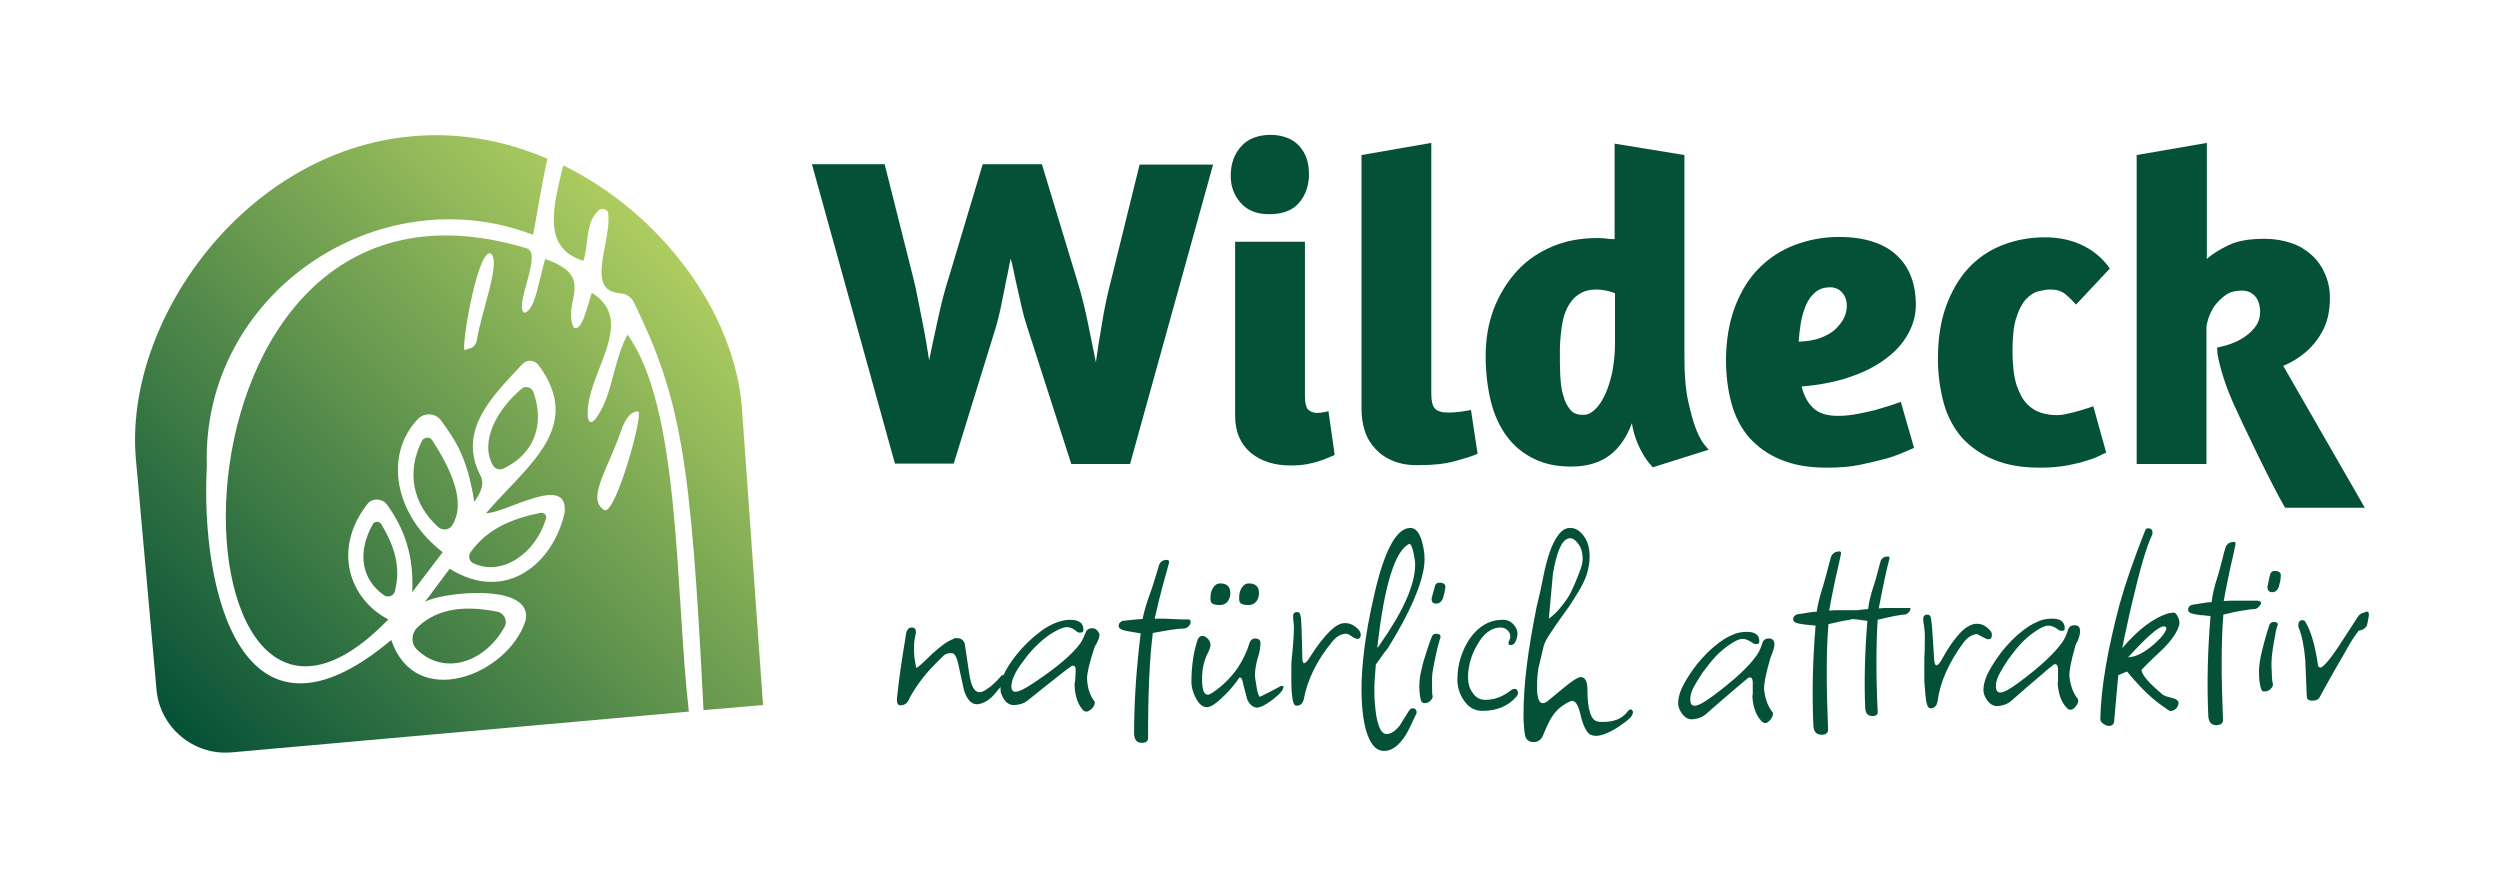 <?xml version="1.0" encoding="utf-8" standalone="no"?><!-- Generator: Adobe Illustrator 27.1.0, SVG Export Plug-In . SVG Version: 6.00 Build 0)  --><svg xmlns="http://www.w3.org/2000/svg" xmlns:xlink="http://www.w3.org/1999/xlink" style="enable-background:new 0 0 680.5 241.6;" version="1.1" viewBox="0 0 680.5 241.6" x="0px" xml:space="preserve" y="0px">
<style type="text/css">
	.st0{fill:#055137;}
	.st1{fill:url(#SVGID_1_);}
</style>
<g id="Ebene_1">
</g>
<g id="Ebene_2">
	<g>
		<g>
			<g>
				<g>
					<g>
						<g>
							<path class="st0" d="M279.6,89c-0.6-1.8-1.1-3.6-1.5-5.4c-0.4-1.8-0.8-3.6-1.2-5.3c-0.4-1.7-0.7-3.2-1-4.6         c-0.3-1.4-0.5-2.4-0.8-3.3c-0.2,0.8-0.4,2-0.7,3.5c-0.3,1.5-0.7,3.2-1,4.9c-0.4,1.8-0.7,3.6-1.1,5.4s-0.8,3.5-1.3,5.1         l-11.4,36.9h-16l-22.6-81.5h19.8l7.7,30.6c0.5,1.9,0.9,3.8,1.3,5.8c0.4,2,0.8,4,1.2,6.1c0.4,2,0.8,4,1.1,5.9         c0.3,1.9,0.6,3.5,0.8,5c0.6-3,1.4-6.6,2.3-10.8c0.9-4.2,1.9-8.2,3.1-11.9l9.2-30.7h16.1l9.4,31c1.4,4.4,2.4,8.6,3.2,12.6         c0.8,4,1.5,7.4,2.1,10.3c0.4-2.9,0.9-6.3,1.6-10.2c0.6-3.9,1.5-8.2,2.7-12.8l7.6-30.8h20l-22.6,81.5h-16L279.6,89z"/>
							<path class="st0" d="M353.7,39.8c1.8,2,2.6,4.5,2.6,7.6c0,3.1-0.9,5.7-2.7,7.8c-1.8,2.1-4.5,3.1-8.1,3.1c-3.4,0-6-1-7.8-3.1         c-1.8-2-2.7-4.5-2.7-7.3c0-3.2,0.9-5.9,2.8-8c1.8-2.1,4.6-3.2,8.2-3.2C349.4,36.8,351.9,37.8,353.7,39.8z M340.4,123.2         c-2.8-2.4-4.2-5.7-4.2-10.1V65.8h19v41.9c0,1.9,0.3,3.1,0.8,3.7c0.6,0.6,1.4,1,2.5,1c0.6,0,1.3-0.1,1.9-0.2         c0.6-0.1,1-0.2,1.2-0.3l1.7,11.9c-0.1,0.1-0.4,0.3-1.1,0.5c-0.6,0.3-1.5,0.6-2.5,1c-1,0.4-2.3,0.7-3.7,1         c-1.4,0.3-3,0.4-4.6,0.4C346.9,126.7,343.3,125.6,340.4,123.2z"/>
							<path class="st0" d="M379.3,125.5c-2-0.8-3.6-1.9-4.9-3.3c-1.3-1.4-2.3-3-2.9-4.9c-0.6-1.8-0.9-3.9-0.9-6V42.2l19-3.3v68.3         c0,1.9,0.3,3.3,1,4c0.7,0.8,1.9,1.1,3.8,1.1c0.9,0,1.9-0.1,3-0.2c1.1-0.2,2.1-0.3,3-0.5l1.8,11.9c-1.2,0.6-3.2,1.2-6.1,2         c-2.9,0.8-6,1.1-9.6,1.1C383.6,126.7,381.3,126.3,379.3,125.5z"/>
							<path class="st0" d="M449.9,127.2l-0.7-0.8c-0.5-0.5-1-1.2-1.7-2.3c-0.6-1-1.3-2.3-1.9-3.8c-0.6-1.5-1.1-3.2-1.4-5.1         c-1.4,3.8-3.4,6.7-6,8.7c-2.7,2-6.1,3.1-10.5,3.1c-3.9,0-7.4-0.7-10.3-2.2c-2.9-1.4-5.4-3.5-7.3-6.1         c-1.9-2.6-3.4-5.8-4.3-9.5s-1.4-7.8-1.4-12.3c0-4.6,0.7-8.8,2.2-12.8c1.5-3.9,3.6-7.3,6.2-10.2c2.6-2.9,5.8-5.1,9.5-6.7         c3.7-1.6,7.8-2.4,12.3-2.4c0.7,0,1.5,0,2.3,0.1c0.8,0.1,1.7,0.2,2.6,0.2V39.1l19,3.1v55c0,4.7,0.3,8.7,1,11.9         s1.4,5.8,2.2,7.8c0.8,2,1.6,3.4,2.3,4.2l1.1,1.3L449.9,127.2z M434.2,111.4c1.1-1,2-2.5,2.8-4.2c0.8-1.8,1.4-3.8,1.9-6.1         c0.4-2.3,0.7-4.7,0.7-7.3v-14c-0.6-0.2-1.4-0.5-2.4-0.7c-1-0.2-1.9-0.3-2.6-0.3c-1.9,0-3.5,0.4-4.8,1.3         c-1.3,0.8-2.3,2-3.1,3.5c-0.8,1.5-1.3,3.3-1.6,5.4c-0.3,2.1-0.5,4.3-0.5,6.7c0,2.2,0,4.4,0.1,6.4c0.1,2,0.3,3.9,0.8,5.5         c0.4,1.6,1.1,2.9,1.9,3.9c0.8,1,1.9,1.4,3.4,1.4C432,113,433.1,112.5,434.2,111.4z"/>
							<path class="st0" d="M472.3,83.4c1.6-4.1,3.7-7.6,6.5-10.4c2.8-2.8,6-4.9,9.7-6.3c3.7-1.4,7.7-2.2,12-2.2         c3.8,0,7,0.5,9.6,1.4c2.7,0.9,4.8,2.2,6.5,3.9c1.7,1.6,2.9,3.6,3.7,5.8c0.8,2.2,1.2,4.6,1.2,7.2c0,2.9-0.7,5.6-2.2,8.2         c-1.4,2.6-3.5,4.8-6.2,6.8c-2.7,2-5.9,3.6-9.8,4.9c-3.8,1.3-8.1,2.1-12.9,2.5c0.6,2.4,1.6,4.4,3.1,5.8         c1.5,1.5,3.8,2.2,6.8,2.2c1.8,0,3.7-0.2,5.7-0.6c2-0.4,3.9-0.8,5.5-1.3c2-0.6,4-1.2,5.9-1.9l3.6,12.5c-2.2,1-4.5,2-7.1,2.8         c-2.2,0.6-4.7,1.2-7.5,1.8c-2.9,0.6-5.9,0.8-9.1,0.8c-4.9,0-9.1-0.7-12.6-2.2c-3.5-1.4-6.3-3.5-8.6-6         c-2.2-2.6-3.8-5.7-4.8-9.3c-1-3.7-1.5-7.7-1.5-12.1C469.9,92.3,470.7,87.6,472.3,83.4z M494.2,79.5c-1.1,0.9-1.9,2-2.6,3.5         c-0.6,1.4-1.1,3.1-1.4,4.8c-0.3,1.8-0.5,3.5-0.6,5.2c2.4-0.1,4.4-0.4,6.1-1.1c1.6-0.6,3-1.4,4-2.4c1-1,1.8-2,2.3-3.1         c0.5-1.1,0.7-2.2,0.7-3.1c0-1.5-0.4-2.7-1.3-3.7c-0.8-0.9-1.9-1.4-3.3-1.4C496.6,78.2,495.3,78.6,494.2,79.5z"/>
							<path class="st0" d="M565.1,82.9c-1-1.1-2-2.1-3-2.9c-1-0.8-2.4-1.2-4-1.2c-1,0-2,0.2-3.3,0.5c-1.2,0.3-2.3,1.1-3.4,2.2         c-1,1.2-1.9,2.8-2.6,5.1c-0.7,2.2-1,5.2-1,9.1c0,3.8,0.4,6.8,1.1,9.1c0.8,2.3,1.7,4,2.9,5.2c1.2,1.2,2.5,2,3.9,2.4         c1.4,0.4,2.7,0.6,4,0.6c1,0,2-0.1,3.1-0.4c1.1-0.2,2.2-0.5,3.2-0.8c1-0.3,1.9-0.6,2.6-0.8c0.7-0.3,1.1-0.4,1.2-0.4l3.5,12.6         l-1.3,0.6c-0.9,0.5-2.1,1-3.7,1.5c-1.6,0.5-3.5,1-5.7,1.4c-2.2,0.4-4.6,0.6-7.3,0.6c-4.9,0-9.1-0.7-12.6-2.2         c-3.5-1.4-6.4-3.5-8.7-6c-2.2-2.6-3.9-5.7-4.9-9.3c-1-3.7-1.6-7.7-1.6-12.1c0-5.4,0.7-10.1,2.2-14.3         c1.5-4.1,3.5-7.6,6.1-10.4c2.6-2.8,5.7-4.9,9.3-6.3c3.6-1.4,7.4-2.1,11.6-2.1c3.9,0,7.4,0.8,10.4,2.3s5.4,3.6,7.2,6.2         L565.1,82.9z"/>
							<path class="st0" d="M600.7,38.9v31.6c1.5-1.4,3.5-2.6,6-3.8c2.5-1.2,5.7-1.7,9.8-1.7c2.5,0,4.8,0.4,7,1.1         c2.2,0.7,4,1.8,5.6,3.2c1.6,1.4,2.8,3.1,3.7,5.1c0.9,2,1.4,4.2,1.4,6.7c0,3.6-0.7,6.6-2,9c-1.3,2.4-2.8,4.2-4.4,5.6         c-1.9,1.6-3.9,2.9-6.3,3.9l22.2,38.6h-21.7c-3.5-5.9-11.7-23.1-13.9-28c-2.2-4.9-3.7-9.5-4.5-13.8l-0.1-1.8         c0.6-0.1,1.5-0.3,2.8-0.7c1.3-0.4,2.6-0.9,3.9-1.7c1.3-0.8,2.5-1.7,3.5-3c1-1.2,1.5-2.7,1.5-4.3c0-1.8-0.5-3.3-1.4-4.3         c-0.9-1-2.1-1.5-3.5-1.5c-1.9,0-3.4,0.4-4.6,1.3c-1.2,0.9-2.2,1.9-3,3c-0.7,1.1-1.2,2.2-1.6,3.3c-0.3,1.1-0.5,1.9-0.5,2.3         v37.3h-19V42.2L600.7,38.9z"/>
						</g>
					</g>
				</g>
				<g>
					<path class="st0" d="M297.3,171c-0.9,0-1.5,0.4-1.8,1.2c-0.5,1.3-1,2.3-1.5,3c-2.3,3.1-6.5,6.6-12.5,10.6       c-2.5,1.7-4.2,2.5-5.1,2.5c-0.7,0-1.1-0.5-1.1-1.4c0-0.3,0-0.6,0.1-0.9c0.1-0.9,0.5-1.8,1.1-3c0.6-1.1,1.5-2.4,2.6-3.8       c1.1-1.5,2.3-2.8,3.6-4c1.3-1.2,2.5-2.2,3.9-3c1.7-1,2.9-1.5,3.8-1.5s1.8,0.4,2.8,1.3c0.2,0.1,0.3,0.2,0.5,0.2       c0.2,0,0.3,0,0.5,0c0.5,0,0.7-0.3,0.7-0.9c0-1.7-1.2-2.6-3.7-2.6c-0.6,0-1.1,0.1-1.7,0.2c-0.6,0.1-1.2,0.3-1.8,0.5       c-1.6,0.6-3.3,1.5-5,2.9c-1.7,1.3-3.4,2.9-4.9,4.6c-1.5,1.7-2.8,3.5-3.8,5.2c-0.3,0.5-0.6,1.1-0.8,1.6c-0.1,0-0.3,0.1-0.6,0.2       c-0.6,0.7-1.2,1.4-2,2.1c-0.7,0.7-1.5,1.3-2.3,1.8c-0.6,0.4-1.1,0.6-1.7,0.6c-1.4,0-2.3-1.7-2.8-5.2l-1.2-8       c-0.3-1-1.1-1.5-2.1-1.5c-0.1,0-0.3,0-0.4,0c-0.2,0-0.3,0-0.5,0.1v0.1c-1.5,0.5-3.5,1.9-6,4.2c-2.5,2.5-3.9,3.7-4.2,3.7       c-0.2-1-0.4-2-0.5-2.9c-0.1-0.9-0.1-1.8-0.1-2.6c0-0.7,0-1.3,0.1-1.9c0.1-0.6,0.2-1.2,0.3-1.7c0.1-0.2,0.1-0.3,0.1-0.5       s0-0.2,0-0.3c0-0.7-0.4-1.1-1.2-1.1c-0.6,0-1.1,0.4-1.4,1.3c-0.6,3.9-1.2,7.3-1.6,10.2c-0.4,2.9-0.7,5.4-0.9,7.4       c-0.2,1.5,0.1,2.3,0.9,2.3c0.9,0,1.6-0.4,2.1-1.2c0.7-1.5,1.7-3.1,2.9-4.8c1.2-1.7,2.7-3.5,4.5-5.3l2.1-2.1       c0.3-0.3,0.6-0.5,0.9-0.6c0.3-0.1,0.6-0.2,0.8-0.2c0.1,0,0.2,0,0.3,0c0.1,0,0.2,0,0.2,0c0.8-0.2,1.5,0.8,2,3.2l1.5,6.9       c0.8,2.5,2,3.8,3.5,3.8c0.7,0,1.7-0.3,2.7-0.9c0.8-0.5,1.6-1.2,2.4-2.2c0.5-0.6,0.9-1.1,1.4-1.6c-0.2,1,0.1,2.1,0.8,3.2       c0.7,1.1,1.6,1.7,2.6,1.7c1.8,0,3.2-0.5,4.4-1.6c2.7-2.2,5-4,6.9-5.5c1.9-1.5,3.4-2.7,4.6-3.5c0.7-0.3,1.1,0.1,1.1,1.1v0.3       l-0.1,1.8c0,0.4,0,0.8-0.1,1.1c-0.1,0.3-0.1,0.6-0.1,0.8c0.1,3.1,0.9,5.4,2.4,7c0.2,0.2,0.5,0.3,0.8,0.3c0.5,0,0.9-0.3,1.5-0.8       c0.5-0.5,0.8-1.1,0.8-1.6c0-0.3-0.1-0.5-0.3-0.7c-1.1-1.5-1.7-3.5-1.8-5.9c0-1.6,0.7-4.5,2.1-8.7c0.9-1.4,1.3-2.5,1.3-3.4       C298.8,171.6,298.3,171,297.3,171z"/>
					<path class="st0" d="M323.4,168.6c-0.5,0-1.1,0-1.8,0c-0.8,0-1.7-0.1-2.7-0.1c-1-0.1-1.9-0.1-2.7-0.1c-0.8,0-1.4,0-1.9,0       c0.8-3.5,1.5-6.5,2.2-9c0.7-2.5,1.3-4.6,1.7-6.2c0.1-0.5-0.1-0.8-0.6-0.8c-1.2,0-1.9,0.6-2.2,1.7c-0.2,0.7-0.5,1.7-0.9,3       c-0.4,1.2-0.8,2.7-1.4,4.3c-1,2.7-1.7,5.1-2.1,7.1c-0.6,0-1.5,0.1-2.6,0.2c-1.1,0.1-2,0.2-2.7,0.3c-0.7,0.1-0.8,0.1-0.3,0.1       h0.1c-0.7,0.2-1,0.6-1,1.3c0,0.7,0.8,1.1,2.4,1.4c0.6,0.1,1.2,0.2,1.8,0.3c0.6,0.1,1.2,0.2,1.8,0.3c-1.2,9.6-1.8,18.7-1.8,27.2       c0,1.7,0.7,2.6,2.1,2.6c1.1,0,1.7-0.4,1.7-1.3c0-12.1,0.4-21.6,1.3-28.6c2.1-0.4,3.9-0.7,5.2-0.9c1.4-0.2,2.4-0.3,3.1-0.3       c0.5,0,1-0.2,1.4-0.6c0.4-0.4,0.6-0.8,0.6-1.1C324.1,168.8,323.9,168.6,323.4,168.6z"/>
					<path class="st0" d="M338,164.4c0.5,0.2,1.1,0.3,1.7,0.3c1,0,1.7-0.3,2.2-0.9c0.5-0.6,0.8-1.4,0.8-2.3c0-1.8-0.9-2.7-2.8-2.7       c-0.8,0-1.4,0.4-1.9,1.2c-0.5,0.8-0.7,1.6-0.7,2.6C337.2,163.6,337.5,164.2,338,164.4z"/>
					<path class="st0" d="M348.7,186.7c-1.1,0.6-2,1.1-2.8,1.5c-0.8,0.4-1.8,0.9-3,1.5c-0.3-0.3-0.7-1.3-0.9-3       c-0.1-0.6-0.2-1.2-0.3-1.8c-0.1-0.5-0.1-1-0.1-1.4c0-0.6,0.1-1.2,0.2-1.9c0.1-0.7,0.3-1.5,0.5-2.3c0.3-0.9,0.5-1.6,0.6-2.3       c0.1-0.7,0.2-1.3,0.2-1.9c0-0.9-0.5-1.3-1.5-1.3c-0.6,0-1.1,0.3-1.4,1c-1.5,4.9-4.1,8.8-7.6,11.8c-2,1.7-3.3,2.5-3.8,2.5       c-1.1,0-1.6-1.4-1.6-4.3c0-2.6,0.5-5,1.6-7.1c0.5-1,0.7-1.7,0.7-2.1c0-0.6-0.2-1.2-0.7-1.7c-0.5-0.5-0.9-0.8-1.5-0.8       c-0.6,0-1,0.3-1.3,1c-1.1,3.3-1.7,7.2-1.7,11.6c0,1.3,0.4,2.7,1.1,4.1c0.9,1.8,1.9,2.7,3.1,2.7c1.1,0,2.7-1.1,4.9-3.3       c1.7-1.7,3-3.3,3.9-4.7c0.5-0.3,0.9,0.3,1.1,1.7c0.3,1.1,0.5,2,0.7,2.7c0.2,0.7,0.3,1.2,0.4,1.5c0.7,1.5,1.7,2.3,2.9,2.2       c0.6-0.1,1.4-0.4,2.5-1.1c1.1-0.7,2.1-1.5,3-2.3c0.9-0.9,1.4-1.5,1.4-2C349.6,186.9,349.3,186.7,348.7,186.7z"/>
					<path class="st0" d="M330.2,164.4c0.5,0.2,1.1,0.3,1.7,0.3c1,0,1.7-0.3,2.2-0.9c0.5-0.6,0.8-1.4,0.8-2.3c0-1.8-0.9-2.7-2.8-2.7       c-0.8,0-1.4,0.4-1.9,1.2c-0.5,0.8-0.7,1.6-0.7,2.6C329.4,163.6,329.7,164.2,330.2,164.4z"/>
					<path class="st0" d="M366.1,169.6c-1.2,0-2.5,0.7-3.9,2c-1.9,1.9-3.7,4.2-5.4,6.9c-0.8,1.3-1.4,2-1.8,2c-0.3,0-0.5-0.4-0.5-1.3       c-0.1-3.2-0.1-5.8-0.2-7.7c-0.1-1.9-0.1-3.2-0.3-3.9c-0.1-0.7-0.4-1-0.9-1c-0.7,0-1.1,0.3-1.1,1v0.3c0,0.5,0,1,0.1,1.5       c0.1,0.5,0.1,1.1,0.1,1.7c0,1.2-0.1,3-0.3,5.3c-0.1,1.1-0.2,2.2-0.3,3c-0.1,0.9-0.1,1.6-0.1,2.2c0,0.4,0,1,0,1.8       c0,0.8,0,1.6,0,2.5c0,1.4,0.1,2.8,0.3,4.2c0.2,1.3,0.5,2,1.1,2c1.1,0,1.7-0.6,2-1.8c1-5.3,3.5-10.5,7.7-15.6       c1.2-1.5,2.5-2.2,3.9-2.2c0.3,0,1.1,0.4,2.1,1.2l0.1-0.1c0.3,0.2,0.5,0.3,0.8,0.3c0.6,0,0.9-0.4,0.9-1.1c0-0.5-0.2-0.9-0.5-1.3       C368.8,170.3,367.6,169.6,366.1,169.6z"/>
					<path class="st0" d="M384.6,192.8c-0.5,0-0.8,0.2-1.1,0.7l-2.5,4c-1.2,1.5-2.4,2.3-3.6,2.3c-1.3,0-2.2-1.7-2.8-5.1       c-0.3-2.2-0.5-4.3-0.5-6.3c0-1.1,0-2.3,0.1-3.6c0.1-1.3,0.2-2.5,0.3-3.9c0.7-1,1.4-1.9,1.9-2.7c0.5-0.7,1-1.3,1.4-1.8       c6-9.7,9.3-17.3,9.9-22.8c0.2-1.7,0-3.6-0.5-5.7c-0.7-2.8-1.8-4.2-3.3-4.2c-3.9,0-7.3,6.5-10.1,19.4c-1.1,4.9-1.9,9.3-2.4,13.3       c-0.5,4-0.8,7.7-0.8,10.9c0,5.7,0.6,10,1.7,12.9c1.1,2.9,2.6,4.3,4.6,4.2c1.9,0,3.8-1.4,5.6-4.1c0.4-0.6,0.8-1.4,1.3-2.4       c0.5-1,1-2.2,1.7-3.6c0.1-0.1,0.1-0.2,0.1-0.3c0-0.1,0-0.2,0-0.3C385.4,193,385.1,192.8,384.6,192.8z M383.7,148       c0.4,0.2,0.8,1.1,1.1,2.7c0.1,0.6,0.2,1.2,0.3,1.7c0.1,0.5,0.1,0.9,0.1,1.3c0,5.4-3.2,12.6-9.5,21.6c-0.3,0.5-0.6,0.9-0.8,1       C376.8,159.1,379.8,149.7,383.7,148z"/>
					<path class="st0" d="M391.8,158.6c-0.6,0-1,0.3-1.2,0.9l-0.9,3.3c-0.1,1,0.3,1.5,1.2,1.5c0.9,0,1.5-0.5,1.9-1.5       c0.3-1,0.5-1.9,0.6-2.7C393.6,159.2,393.1,158.6,391.8,158.6z"/>
					<path class="st0" d="M390.9,172.5c-0.6,0-1,0.3-1.2,0.9c-1,2.6-1.7,4.9-2.3,6.9c-0.5,2-0.9,3.7-1,5c-0.1,1.1-0.1,2.2,0,3.1       c0.1,0.9,0.2,1.7,0.4,2.3c0.2,0.5,0.5,0.7,1,0.7c0.6,0,1.1-0.2,1.6-0.7s0.7-1,0.5-1.6c-0.1-0.1-0.1-1.6-0.1-4.4       c0-0.8,0.1-1.7,0.3-2.7c0.2-1,0.4-2.2,0.7-3.5c0.2-0.7,0.3-1.5,0.5-2.2c0.2-0.7,0.4-1.5,0.6-2.2       C392.4,173,392,172.5,390.9,172.5z"/>
					<path class="st0" d="M412.3,187.5c-0.3,0-0.6,0.1-0.9,0.3c-2.2,1.8-4.6,2.7-7.1,2.7c-1.5,0-2.7-0.7-3.5-2       c-0.8-1.1-1.2-2.5-1.2-4c0-3.1,0.8-6,2.4-8.8c1.8-3.3,4-4.9,6.5-4.9c0.6,0,1.2,0.2,1.8,0.7c0.5,0.5,0.8,1,0.8,1.7       c0,0.5-0.1,0.8-0.3,1.1h0.1c-0.2,0.2-0.3,0.5-0.3,0.7c0,0.4,0.2,0.6,0.6,0.6c0.9,0,1.5-0.8,1.8-2.5c0.2-1-0.1-2-0.9-3       c-0.8-0.9-1.8-1.4-3-1.4c-3.6,0-6.6,1.7-9,5.1c-1.1,1.6-1.9,3.3-2.5,5.2c-0.6,1.9-0.9,3.8-0.9,6c0,1.9,0.5,3.7,1.6,5.4       c1.3,2.1,3.1,3.1,5.2,3.1c3.9,0,7-1.3,9.2-3.8c0.3-0.3,0.5-0.7,0.5-1.2C413.1,187.9,412.8,187.5,412.3,187.5z"/>
					<path class="st0" d="M443.9,193.1c-0.3,0-0.6,0.2-0.9,0.6c-1.4,1.9-3.6,2.8-6.6,2.8c-0.2,0-0.5,0-0.7,0c-0.2,0-0.5,0-0.7-0.1       c-1.9-0.2-2.9-3.1-2.9-8.6c0-2.3-0.6-3.5-1.8-3.5c-0.7,0-2.2,0.9-4.5,2.8l-4.5,3.7c-0.5,0.4-0.9,0.6-1.4,0.6       c-0.7,0-1.2-0.8-1.4-2.3c-0.1-0.4-0.1-0.8-0.1-1.2c0-0.4,0-0.8,0-1.2c0-0.9,0-1.9,0.1-2.8c0.1-1,0.2-2,0.5-3l1.2-5.1       c0.3-1.3,2.2-4.2,5.6-8.9c1.7-2.3,3-4.4,4-6.1c1-1.7,1.7-3.2,2.1-4.4c0.5-1.7,0.8-3.3,0.8-4.8c0-2.3-0.5-4.3-1.6-5.7       c-1.1-1.5-2.3-2.2-3.7-2.2c-0.9,0-1.7,0.3-2.4,1c-1.6,1.5-3,4.4-4.1,8.7c-0.2,0.6-0.5,2-0.9,4c-0.4,2.1-1,4.8-1.8,8.1       c-1.1,5.6-2,10.8-2.6,15.6c-0.6,4.8-0.9,9.3-0.9,13.3c0,1.1,0,2.1,0.1,3c0.1,0.9,0.1,1.8,0.3,2.6c0.2,1.3,1,2,2.4,2       c1.1,0,2-0.6,2.5-1.8c1.1-2.7,2-4.5,2.6-5.3c1.2-1.8,2.9-3.2,5.1-4.1c1.1-0.2,1.9,1.1,2.5,3.7c0.7,3,1.6,4.8,2.7,5.5h0.2       c0.3,0.2,0.8,0.3,1.3,0.3c1.4,0,3.3-0.7,5.6-2.1c2-1.3,3.3-2.3,4-3.1c0.3-0.5,0.5-0.9,0.5-1.3       C444.4,193.4,444.2,193.1,443.9,193.1z M422.7,156.2c1-5.8,2.3-9,4.1-9.6c0.9-0.3,1.8,0.1,2.7,1.3c0.9,1.1,1.3,2.5,1.3,4.1       c0,1-0.2,1.9-0.5,2.7c-0.6,1.6-1.1,3-1.6,4.1c-0.5,1.1-0.9,2.1-1.3,2.8c-0.7,1.3-1.6,2.5-2.5,3.6c-0.9,1.2-2,2.2-3.3,3.2       L422.7,156.2z"/>
					<path class="st0" d="M483,175.4c0-1.1-0.6-1.7-1.6-1.6c-0.9,0-1.5,0.5-1.7,1.3c-0.4,1.3-0.9,2.3-1.4,3.1       c-2.2,3.2-6.2,6.9-12,11.2c-2.4,1.8-4.1,2.7-5,2.7c-0.7,0-1.1-0.4-1.2-1.3c0-0.3,0-0.6,0-0.9c0.1-0.9,0.4-1.9,1-3       c0.6-1.1,1.4-2.4,2.4-3.9c1.1-1.5,2.2-2.9,3.4-4.2c1.2-1.3,2.4-2.3,3.7-3.2c1.6-1.1,2.8-1.7,3.7-1.7c0.9,0,1.8,0.4,2.9,1.2       c0.2,0.1,0.4,0.2,0.5,0.2c0.2,0,0.3,0,0.5,0c0.5,0,0.7-0.3,0.7-0.9c-0.1-1.7-1.3-2.5-3.8-2.4c-0.6,0-1.1,0.1-1.7,0.2       c-0.6,0.1-1.2,0.3-1.8,0.6c-1.6,0.6-3.2,1.7-4.9,3.1c-1.7,1.4-3.2,3-4.7,4.8c-1.4,1.8-2.6,3.6-3.6,5.4c-1,1.8-1.5,3.4-1.6,4.9       c-0.1,1,0.2,2.1,1,3.2c0.8,1.1,1.7,1.6,2.7,1.6c1.8-0.1,3.2-0.7,4.3-1.8c2.6-2.3,4.8-4.2,6.7-5.8c1.8-1.6,3.3-2.8,4.4-3.7       c0.7-0.3,1.1,0,1.2,1.1l0,0.3l0,1.8c0,0.4,0,0.8,0,1.1c0,0.3-0.1,0.6-0.1,0.8c0.2,3.1,1.1,5.4,2.7,6.9c0.2,0.2,0.5,0.3,0.8,0.3       c0.5,0,0.9-0.3,1.4-0.9c0.5-0.6,0.7-1.1,0.7-1.6c0-0.3-0.1-0.5-0.3-0.7c-1.1-1.4-1.8-3.4-2.1-5.8c-0.1-1.6,0.5-4.5,1.7-8.7       C482.6,177.4,483,176.3,483,175.4z"/>
					<path class="st0" d="M519.5,165.5c-0.4,0-0.9,0-1.6,0c-0.7,0-1.5,0-2.4,0c-0.9,0-1.7,0-2.4,0c-0.7,0-1.2,0.1-1.7,0.1       c0.6-3.1,1.1-5.7,1.6-8c0.5-2.2,0.9-4.1,1.3-5.5c0.1-0.5-0.1-0.7-0.6-0.6c-1,0-1.7,0.6-1.9,1.6c-0.2,0.7-0.4,1.5-0.7,2.6       c-0.3,1.1-0.6,2.4-1.1,3.8c-0.8,2.4-1.3,4.5-1.5,6.3c-0.5,0-1.3,0.1-2.2,0.2c-0.2,0-0.4,0.1-0.6,0.1c-0.2,0-0.4,0-0.5,0       c-0.8,0-1.7,0-2.7,0c-1,0-1.9,0-2.7,0c-0.8,0-1.4,0.1-1.9,0.1c0.6-3.5,1.3-6.6,1.8-9.1c0.6-2.6,1.1-4.7,1.4-6.3       c0.1-0.5-0.1-0.8-0.6-0.7c-1.2,0.1-1.9,0.7-2.2,1.8c-0.2,0.8-0.5,1.8-0.8,3c-0.3,1.2-0.7,2.7-1.2,4.4c-0.9,2.8-1.5,5.2-1.8,7.2       c-0.6,0-1.5,0.1-2.6,0.3c-1.1,0.2-2,0.3-2.6,0.4c-0.7,0.1-0.8,0.2-0.3,0.1l0.1,0c-0.7,0.2-1,0.6-1,1.3s0.8,1.1,2.5,1.3       c0.6,0.1,1.2,0.2,1.8,0.2c0.6,0.1,1.2,0.1,1.8,0.2c-0.8,9.6-1,18.7-0.6,27.2c0.1,1.7,0.8,2.5,2.3,2.5c1.1,0,1.7-0.5,1.7-1.4       c-0.5-12-0.5-21.6,0.1-28.7c2.1-0.5,3.8-0.9,5.2-1.1c0.6-0.1,1.1-0.2,1.5-0.3c0.3,0.1,0.6,0.1,0.9,0.1c0.5,0.1,1,0.1,1.5,0.2       c0.5,0.1,1,0.1,1.5,0.2c-0.7,8.4-0.9,16.3-0.6,23.7c0.1,1.5,0.7,2.2,2,2.2c1,0,1.5-0.4,1.4-1.2c-0.5-10.5-0.4-18.8,0-25       c1.8-0.4,3.3-0.8,4.5-1c1.2-0.2,2.1-0.4,2.7-0.4c0.4,0,0.9-0.2,1.2-0.6c0.4-0.4,0.5-0.7,0.5-1       C520.2,165.6,520,165.4,519.5,165.5z"/>
					<path class="st0" d="M540.5,173.8c0.3,0.2,0.6,0.2,0.8,0.2c0.6,0,0.9-0.4,0.9-1.2c0-0.5-0.2-0.9-0.6-1.3       c-1.1-1.2-2.3-1.8-3.8-1.7c-1.2,0.1-2.5,0.8-3.9,2.1c-1.9,2-3.6,4.4-5.1,7.2c-0.7,1.3-1.3,2-1.7,2c-0.3,0-0.5-0.4-0.6-1.3       c-0.2-3.2-0.4-5.8-0.5-7.7c-0.1-1.9-0.3-3.2-0.4-3.8c-0.1-0.7-0.4-1-1-1c-0.7,0-1.1,0.4-1.1,1.1l0,0.3c0,0.5,0.1,1,0.2,1.5       c0.1,0.5,0.1,1.1,0.2,1.7c0.1,1.2,0,3,0,5.3c-0.1,1.1-0.1,2.2-0.1,3c0,0.9,0,1.6,0,2.2c0,0.4,0,1,0,1.8c0,0.8,0,1.6,0.1,2.5       c0.1,1.4,0.2,2.8,0.4,4.1c0.2,1.3,0.6,2,1.2,2c1.1,0,1.7-0.7,1.9-1.9c0.7-5.3,3.1-10.6,7-15.9c1.1-1.5,2.4-2.3,3.8-2.4       C538.5,172.8,539.3,173.2,540.5,173.8L540.5,173.8z"/>
					<path class="st0" d="M566.2,171.8c0-1.1-0.6-1.7-1.6-1.6c-0.9,0-1.5,0.5-1.7,1.3c-0.4,1.3-0.9,2.3-1.4,3.1       c-2.2,3.2-6.2,6.9-12,11.2c-2.4,1.8-4.1,2.7-5,2.7c-0.7,0-1.1-0.4-1.2-1.3c0-0.3,0-0.6,0-0.9c0.1-0.9,0.4-1.9,1-3       c0.6-1.1,1.4-2.4,2.4-3.9c1.1-1.5,2.2-2.9,3.4-4.2c1.2-1.3,2.4-2.3,3.7-3.2c1.6-1.1,2.8-1.7,3.7-1.7c0.9,0,1.8,0.3,2.9,1.2       c0.2,0.1,0.4,0.2,0.5,0.2c0.2,0,0.3,0,0.5,0c0.5,0,0.7-0.3,0.6-0.9c-0.1-1.7-1.3-2.5-3.8-2.4c-0.6,0-1.1,0.1-1.7,0.2       c-0.6,0.1-1.2,0.3-1.8,0.6c-1.6,0.6-3.2,1.7-4.9,3.1c-1.7,1.4-3.2,3-4.7,4.8c-1.4,1.8-2.6,3.6-3.6,5.4c-1,1.8-1.5,3.4-1.6,4.9       c-0.1,1,0.2,2.1,1,3.2c0.8,1.1,1.7,1.6,2.7,1.6c1.8-0.1,3.2-0.7,4.3-1.8c2.6-2.3,4.8-4.2,6.7-5.8c1.8-1.6,3.3-2.8,4.4-3.7       c0.7-0.3,1.1,0,1.2,1.1l0,0.3l0,1.8c0,0.4,0,0.8,0,1.1c0,0.3-0.1,0.6-0.1,0.8c0.2,3.1,1.1,5.4,2.7,6.9c0.2,0.2,0.5,0.3,0.8,0.3       c0.5,0,0.9-0.3,1.4-0.9c0.5-0.6,0.7-1.1,0.7-1.6c0-0.3-0.1-0.5-0.3-0.7c-1.1-1.4-1.8-3.4-2.1-5.8c-0.1-1.6,0.5-4.5,1.7-8.7       C565.9,173.9,566.2,172.7,566.2,171.8z"/>
					<path class="st0" d="M591.2,166.8l-0.8,0.1c-4.1,1.2-8.4,4.4-12.7,9.5c0.3-1.5,0.6-3.3,1.1-5.3c0.4-2,0.9-4.3,1.5-6.8       c2.2-9.4,4-15.6,5.5-18.7c0.1-0.1,0.1-0.2,0.1-0.3c0-0.1,0-0.2,0-0.3c0-0.8-0.4-1.2-1.2-1.2c-0.4,0-0.7,0.2-0.8,0.6       c-3,7.6-5.3,14.2-6.9,19.9c-3.3,12.4-5.1,22.8-5.3,31.3c0,0.5,0.2,1,0.8,1.4c0.6,0.4,1.1,0.6,1.6,0.6c0.9,0,1.4-0.6,1.4-1.6       c0.2-1.8,0.3-3.7,0.5-5.7c0.2-2,0.4-4.2,0.6-6.5c1-0.5,1.8-0.8,2.4-1c1.8,2.2,3.6,4.2,5.5,6c1.9,1.8,3.9,3.3,5.9,4.6       c0.2,0.1,0.4,0.2,0.6,0.1c0.5,0,1-0.3,1.4-0.7c0.4-0.5,0.6-1,0.6-1.5c0-0.3-0.2-0.6-0.5-0.8c-0.2-0.2-0.5-0.3-0.8-0.4       c-0.3-0.1-0.7-0.2-1.1-0.3c-0.4-0.1-0.8-0.2-1.1-0.3c-0.3-0.1-0.6-0.3-0.9-0.5c-3.6-3-5.5-5.2-5.7-6.6c0.1-0.2,0.7-0.7,1.6-1.7       c1-1,2.4-2.3,4.2-4c2.5-2.5,4-4.7,4.5-6.7c0.1-0.7,0-1.4-0.4-2.1C592.4,166.9,591.9,166.6,591.2,166.8z M586.5,175.2       c-2.6,2.3-5,3.6-7.1,3.7c0,0.1-0.2,0.1-0.3,0.1l0.2-0.1c5-5.5,8.2-8.3,9.6-8.4c0.5,0,0.7,0.1,0.8,0.5       C589.6,171.9,588.6,173.3,586.5,175.2z"/>
					<path class="st0" d="M614.4,163.5c-0.5,0-1.1,0-1.8,0c-0.8,0-1.7,0-2.7,0c-1,0-1.9,0-2.7,0c-0.8,0-1.4,0.1-1.9,0.1       c0.6-3.5,1.3-6.6,1.8-9.1c0.6-2.6,1.1-4.7,1.4-6.3c0.1-0.5-0.1-0.8-0.6-0.7c-1.2,0.1-1.9,0.7-2.2,1.8c-0.2,0.7-0.5,1.7-0.8,3       c-0.3,1.2-0.7,2.7-1.2,4.4c-0.9,2.8-1.5,5.2-1.7,7.2c-0.6,0-1.5,0.1-2.6,0.3c-1.1,0.2-2,0.3-2.6,0.4c-0.7,0.1-0.8,0.2-0.3,0.1       l0.1,0c-0.7,0.2-1,0.6-1,1.3c0,0.7,0.8,1.1,2.5,1.3c0.6,0.1,1.2,0.2,1.8,0.2c0.6,0.1,1.2,0.1,1.8,0.2c-0.8,9.6-1,18.7-0.6,27.2       c0.1,1.7,0.8,2.5,2.3,2.5c1.1-0.1,1.7-0.5,1.7-1.4c-0.5-12-0.5-21.6,0.1-28.7c2.1-0.5,3.8-0.9,5.2-1.1s2.4-0.4,3.1-0.4       c0.5,0,1-0.2,1.4-0.7c0.4-0.4,0.6-0.8,0.6-1.1C615.2,163.7,614.9,163.5,614.4,163.5z"/>
					<path class="st0" d="M619.1,155.4c-0.6,0-1,0.4-1.2,1l-0.7,3.3c0,1,0.4,1.5,1.3,1.5c0.9,0,1.5-0.6,1.8-1.5       c0.3-1,0.5-1.9,0.5-2.7C621,155.9,620.4,155.4,619.1,155.4z"/>
					<path class="st0" d="M618.9,169.3c-0.6,0-1,0.3-1.2,0.9c-0.9,2.7-1.5,5-2,7c-0.5,2-0.7,3.7-0.8,5c0,1.1,0,2.2,0.1,3.1       c0.1,0.9,0.3,1.7,0.5,2.3c0.2,0.5,0.5,0.7,1.1,0.6c0.6,0,1.1-0.3,1.6-0.8c0.5-0.5,0.6-1,0.4-1.6c-0.1-0.1-0.2-1.6-0.3-4.4       c0-0.8,0-1.7,0.1-2.8c0.1-1,0.3-2.2,0.5-3.5c0.1-0.7,0.3-1.5,0.4-2.2c0.1-0.7,0.3-1.5,0.5-2.3       C620.3,169.8,620,169.3,618.9,169.3z"/>
					<path class="st0" d="M644.1,166.5c-0.1,0-0.3,0.1-0.5,0.2c-0.8,0.2-1.4,0.5-1.8,1.2l-5,7.7c-2.7,4.1-4.5,6.1-5.2,6.1       c-0.2,0-0.4-0.1-0.6-0.4c-0.8-5.6-2-9.6-3.4-11.9c-0.2-0.4-0.5-0.6-0.9-0.6c-0.7,0-1.1,0.5-1.1,1.4c0,0.3,0,0.5,0.1,0.6       c0.9,2.2,1.5,5.2,1.8,9l0.4,9.7c0,0.9,0.6,1.3,1.7,1.2c1,0,1.6-0.4,1.9-1.1c1.3-2.4,2.5-4.5,3.5-6.3c1-1.8,1.9-3.3,2.6-4.5       l2.1-3.7c0.9-1.5,1.7-2.6,2.3-3.4c1.2-0.2,1.9-0.7,2.3-1.5l0.4-2c0-0.2,0.1-0.4,0.1-0.6c0-0.2,0-0.3,0-0.4       C644.8,166.7,644.6,166.4,644.1,166.5z"/>
				</g>
			</g>
		</g>
		<g>
			<g>
				<linearGradient gradientUnits="userSpaceOnUse" id="SVGID_1_" x1="55.265" x2="188.488" y1="206.589" y2="73.366">
					<stop offset="0" style="stop-color:#055137"/>
					<stop offset="1" style="stop-color:#AECD60"/>
				</linearGradient>
				<path class="st1" d="M148.6,141.2c0.3-0.9-0.5-1.8-1.5-1.6c-7.8,1.6-14.4,4.3-19,10.7c-0.7,1-0.4,2.5,0.7,3      C136.6,157,145.8,150.7,148.6,141.2z M136.9,127.6c8.4-3.9,11.5-11.9,8.3-20.9c-0.5-1.3-2.2-1.8-3.2-0.9      c-6.8,5.7-11.5,14.5-7.8,20.9C134.7,127.6,135.9,128,136.9,127.6z M201.9,110.4c-2.3-25.7-21.9-52.3-48.6-65.4      c-2.5,10.8-6.1,22.4,5.5,26c1.5-4.7,0.5-10.4,4.1-13.7c0.9-0.9,2.5-0.2,2.6,0.5c1.2,7.8-6.5,21.3,3.2,22c1.6,0.1,3.1,1,3.8,2.4      c12.9,26.4,15.6,43,19,111.1l16.2-1.4L201.9,110.4z M162,114.2c-1.3,1.3-1.7,0.6-2-0.6c-1-11.5,13.9-25.9,1.1-33.9      c-1.3,3.8-2.7,10.9-5,9.4c-3.1-7.3,6.4-13.7-7.7-18.6c-1.6,5.2-2.8,14.6-5.8,14.6c-2.6-2.1,5.1-16.2,0.8-17.5      c-105.2-31.8-99.2,164.6-37.7,101c-10.6-5.5-15.3-19.1-5.7-31.4c1.3-1.7,4-1.6,5.3,0.1c4.8,6.6,7.4,14,6.9,23.9l8.3-10.9      c-12.9-9.9-16.2-26.2-6.8-36.2c1.8-1.9,4.9-1.7,6.4,0.4c4.1,5.7,7.1,10.1,9,22.1c1.3-1.9,3-4.6,1.7-7.1      c-6.5-12.5,3.5-21.9,11.4-30.4c1.2-1.3,3.3-1.2,4.4,0.3c12.6,17-3.3,27.4-14.3,40.3c5.7-0.1,22.4-11,21.4-0.2      c-3,13.7-15.9,24.9-31.3,15.3l-6.7,9c3.7-2.2,23.3-4.7,26.9,1.6c0.6,1,0.8,2.2,0.4,3.7c-4.8,14.6-29.9,24.6-36.5,5.1      c-40.7,34.2-52-13.4-50.2-47.4c-1.5-46.5,46.2-79.1,88.8-62.9c0.8-3.9,2.2-13.1,3.9-20.7c-11.4-4.9-24-7.3-36.9-6.1      C66.7,41.1,33.6,87.4,37,125.1l5.6,62.6c0.9,10.3,10.1,18,20.4,17.1l124.5-11.1c-3.7-32.3-2.2-82.7-16.7-102.6      C166.7,98.8,166.9,107.6,162,114.2z M129.8,92.6c-0.2,1-0.8,1.9-1.8,2.2c-0.4,0.1-0.9,0.3-1.5,0.5c-1.1,0.2,3.2-26.6,6.9-26.4      C136.7,70.6,131.1,84.4,129.8,92.6z M173.7,112c1.6,0.3-6,27.8-9.1,26.9c-5.1-2.9,0.7-10.9,4.3-21.2      C170.8,112,172.9,112,173.7,112z M123.1,143c3.1-5.1,1.5-12.4-5.4-23.1c-0.7-1.1-2.3-1-2.9,0.2c-4.1,8.2-2.6,16.9,4.4,23.3      C120.4,144.5,122.3,144.3,123.1,143z M137.3,170.7c1-1.7-0.1-3.9-2-4.2c-7.9-1.6-16-1.3-21.7,4.3c-1.7,1.7-1.8,4.5,0,6.1      C121,184,132,180.3,137.3,170.7z M103.8,142.7c-0.6-0.9-1.9-0.9-2.4,0.1c-4.2,7.7-3,14.9,3.1,19.2c1.1,0.8,2.7,0.2,3-1.1      C109.2,154.3,107.3,148.5,103.8,142.7z"/>
			</g>
		</g>
	</g>
</g>
</svg>